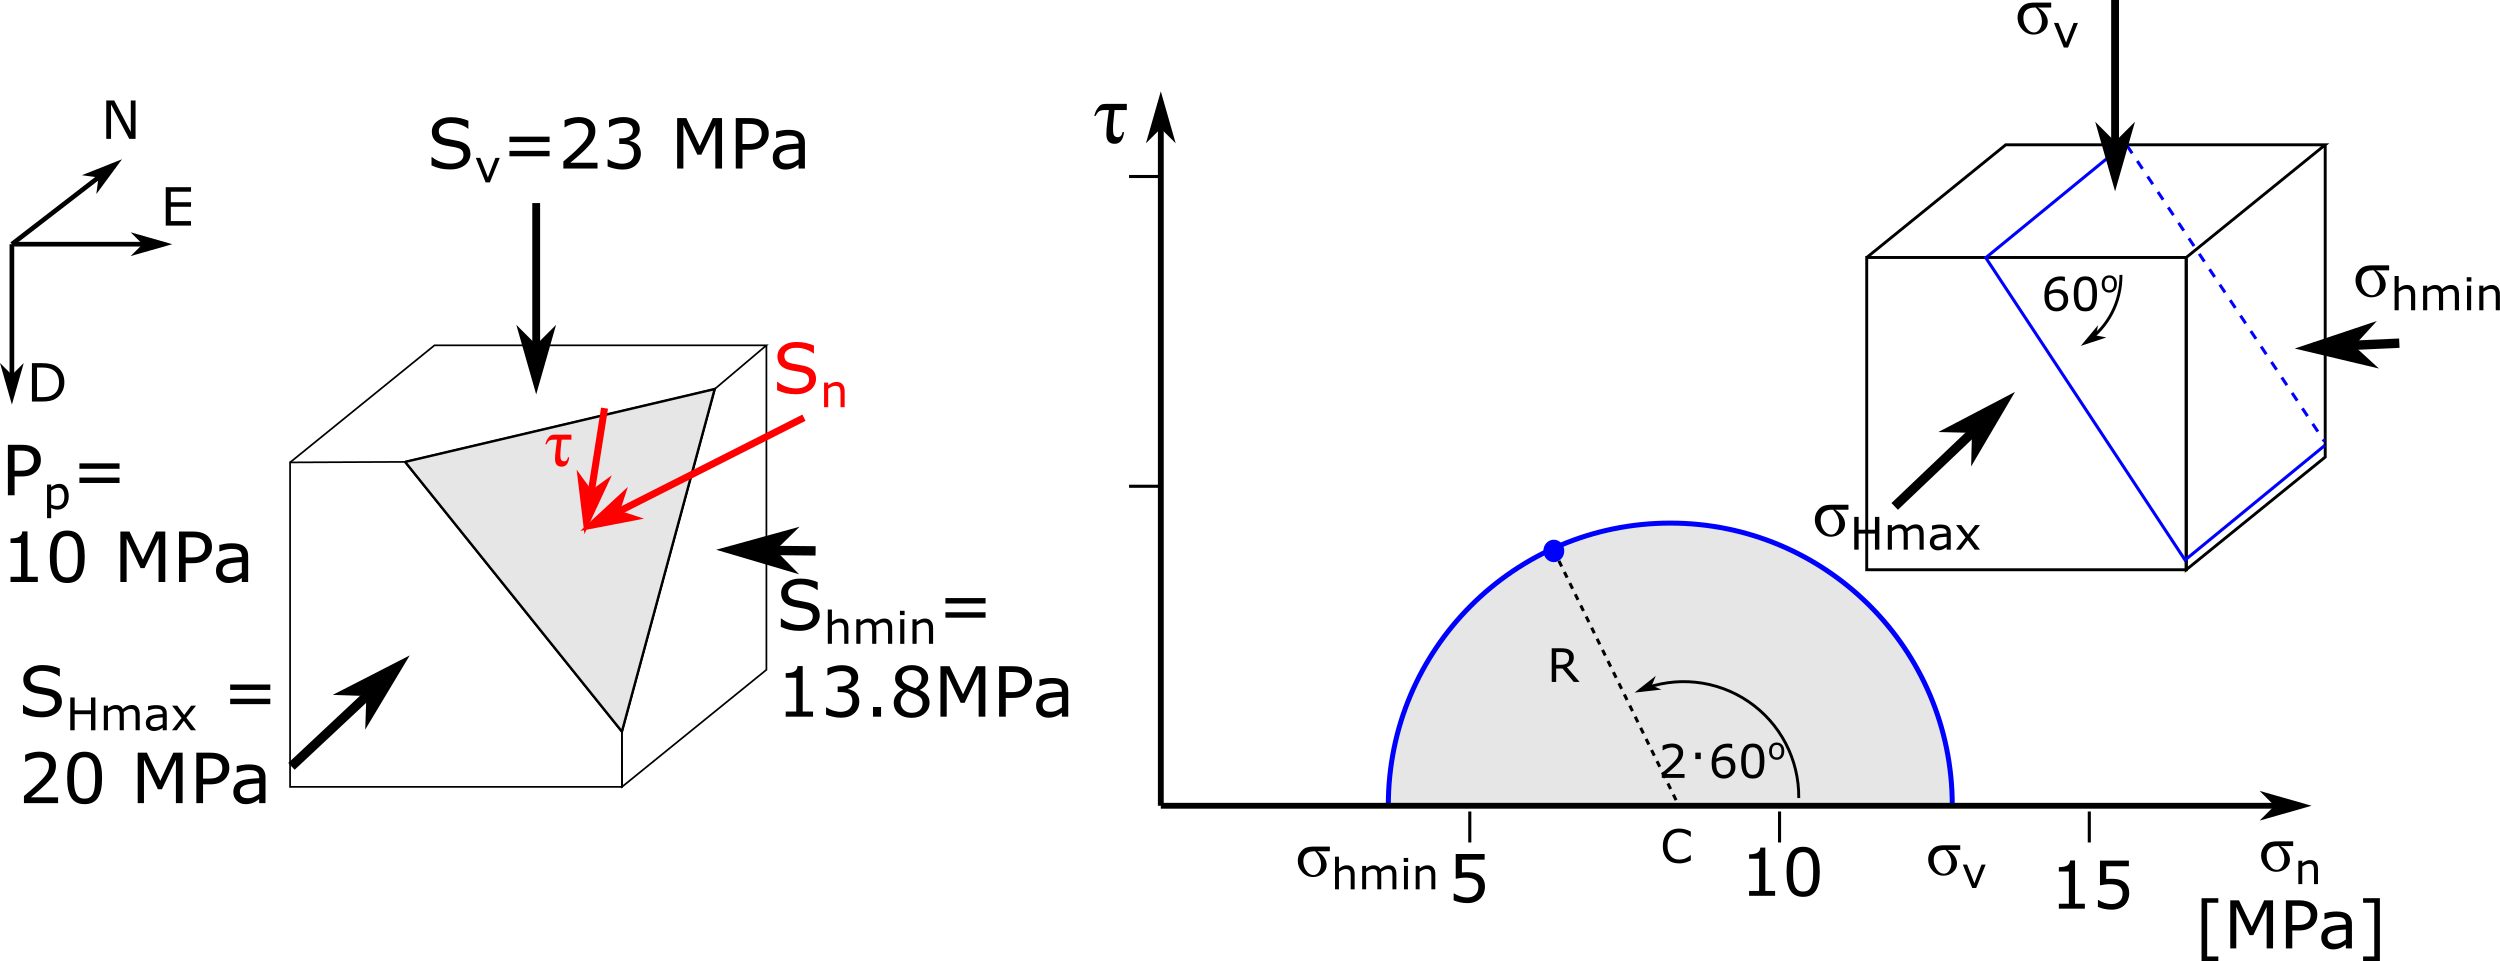 <?xml version="1.0" encoding="UTF-8"?>
<svg xmlns="http://www.w3.org/2000/svg" xmlns:xlink="http://www.w3.org/1999/xlink" width="605.322pt" height="232.695pt" viewBox="0 0 605.322 232.695">
<defs>
<g>
<g id="glyph-0-0">
<path d="M 10.516 -3.484 C 10.516 -3.004 10.398 -2.531 10.172 -2.062 C 9.953 -1.602 9.645 -1.211 9.25 -0.891 C 8.812 -0.547 8.301 -0.273 7.719 -0.078 C 7.133 0.117 6.438 0.219 5.625 0.219 C 4.738 0.219 3.941 0.141 3.234 -0.016 C 2.535 -0.18 1.82 -0.426 1.094 -0.75 L 1.094 -2.781 L 1.219 -2.781 C 1.832 -2.27 2.539 -1.875 3.344 -1.594 C 4.156 -1.32 4.922 -1.188 5.641 -1.188 C 6.641 -1.188 7.422 -1.375 7.984 -1.75 C 8.547 -2.125 8.828 -2.625 8.828 -3.25 C 8.828 -3.789 8.691 -4.191 8.422 -4.453 C 8.16 -4.711 7.758 -4.91 7.219 -5.047 C 6.812 -5.16 6.367 -5.25 5.891 -5.312 C 5.41 -5.383 4.898 -5.477 4.359 -5.594 C 3.273 -5.82 2.473 -6.211 1.953 -6.766 C 1.43 -7.328 1.172 -8.051 1.172 -8.938 C 1.172 -9.957 1.602 -10.797 2.469 -11.453 C 3.332 -12.109 4.426 -12.438 5.75 -12.438 C 6.613 -12.438 7.398 -12.352 8.109 -12.188 C 8.828 -12.02 9.461 -11.816 10.016 -11.578 L 10.016 -9.656 L 9.906 -9.656 C 9.438 -10.051 8.82 -10.379 8.062 -10.641 C 7.312 -10.898 6.539 -11.031 5.75 -11.031 C 4.875 -11.031 4.172 -10.848 3.641 -10.484 C 3.117 -10.129 2.859 -9.664 2.859 -9.094 C 2.859 -8.582 2.988 -8.18 3.25 -7.891 C 3.52 -7.609 3.984 -7.391 4.641 -7.234 C 4.992 -7.16 5.492 -7.066 6.141 -6.953 C 6.785 -6.848 7.332 -6.738 7.781 -6.625 C 8.688 -6.383 9.367 -6.02 9.828 -5.531 C 10.285 -5.039 10.516 -4.359 10.516 -3.484 Z M 10.516 -3.484 "/>
</g>
<g id="glyph-0-1">
<path d="M 11.734 -6.406 L 2.016 -6.406 L 2.016 -7.719 L 11.734 -7.719 Z M 11.734 -2.969 L 2.016 -2.969 L 2.016 -4.281 L 11.734 -4.281 Z M 11.734 -2.969 "/>
</g>
<g id="glyph-0-2">
<path d="M 9.594 0 L 1.328 0 L 1.328 -1.719 C 1.898 -2.207 2.473 -2.695 3.047 -3.188 C 3.617 -3.676 4.156 -4.164 4.656 -4.656 C 5.707 -5.676 6.426 -6.484 6.812 -7.078 C 7.195 -7.68 7.391 -8.328 7.391 -9.016 C 7.391 -9.648 7.18 -10.145 6.766 -10.5 C 6.348 -10.863 5.766 -11.047 5.016 -11.047 C 4.516 -11.047 3.973 -10.957 3.391 -10.781 C 2.816 -10.602 2.254 -10.336 1.703 -9.984 L 1.625 -9.984 L 1.625 -11.703 C 2.008 -11.891 2.523 -12.062 3.172 -12.219 C 3.828 -12.383 4.457 -12.469 5.062 -12.469 C 6.312 -12.469 7.289 -12.164 8 -11.562 C 8.719 -10.957 9.078 -10.141 9.078 -9.109 C 9.078 -8.641 9.016 -8.203 8.891 -7.797 C 8.773 -7.398 8.602 -7.02 8.375 -6.656 C 8.156 -6.32 7.898 -5.988 7.609 -5.656 C 7.328 -5.332 6.984 -4.969 6.578 -4.562 C 5.992 -3.988 5.391 -3.43 4.766 -2.891 C 4.141 -2.359 3.555 -1.863 3.016 -1.406 L 9.594 -1.406 Z M 9.594 0 "/>
</g>
<g id="glyph-0-3">
<path d="M 8.516 -5.875 C 8.773 -5.645 8.988 -5.352 9.156 -5 C 9.332 -4.645 9.422 -4.18 9.422 -3.609 C 9.422 -3.055 9.316 -2.547 9.109 -2.078 C 8.91 -1.617 8.629 -1.219 8.266 -0.875 C 7.848 -0.488 7.363 -0.203 6.812 -0.016 C 6.258 0.16 5.648 0.25 4.984 0.25 C 4.305 0.25 3.641 0.164 2.984 0 C 2.328 -0.156 1.789 -0.328 1.375 -0.516 L 1.375 -2.234 L 1.5 -2.234 C 1.957 -1.922 2.5 -1.664 3.125 -1.469 C 3.758 -1.27 4.367 -1.172 4.953 -1.172 C 5.297 -1.172 5.66 -1.227 6.047 -1.344 C 6.441 -1.457 6.758 -1.625 7 -1.844 C 7.25 -2.082 7.438 -2.348 7.562 -2.641 C 7.688 -2.93 7.75 -3.297 7.75 -3.734 C 7.75 -4.172 7.676 -4.531 7.531 -4.812 C 7.395 -5.102 7.203 -5.332 6.953 -5.5 C 6.703 -5.664 6.398 -5.781 6.047 -5.844 C 5.703 -5.914 5.328 -5.953 4.922 -5.953 L 4.188 -5.953 L 4.188 -7.312 L 4.766 -7.312 C 5.598 -7.312 6.258 -7.484 6.75 -7.828 C 7.25 -8.172 7.5 -8.676 7.5 -9.344 C 7.5 -9.645 7.438 -9.906 7.312 -10.125 C 7.188 -10.344 7.008 -10.523 6.781 -10.672 C 6.551 -10.816 6.301 -10.914 6.031 -10.969 C 5.758 -11.02 5.457 -11.047 5.125 -11.047 C 4.602 -11.047 4.047 -10.953 3.453 -10.766 C 2.867 -10.578 2.316 -10.316 1.797 -9.984 L 1.719 -9.984 L 1.719 -11.703 C 2.102 -11.891 2.617 -12.062 3.266 -12.219 C 3.922 -12.383 4.551 -12.469 5.156 -12.469 C 5.75 -12.469 6.273 -12.41 6.734 -12.297 C 7.191 -12.191 7.602 -12.02 7.969 -11.781 C 8.352 -11.52 8.645 -11.203 8.844 -10.828 C 9.051 -10.453 9.156 -10.016 9.156 -9.516 C 9.156 -8.836 8.914 -8.242 8.438 -7.734 C 7.957 -7.234 7.395 -6.922 6.75 -6.797 L 6.75 -6.672 C 7.008 -6.629 7.305 -6.535 7.641 -6.391 C 7.984 -6.254 8.273 -6.082 8.516 -5.875 Z M 8.516 -5.875 "/>
</g>
<g id="glyph-0-4">
</g>
<g id="glyph-0-5">
<path d="M 12.516 0 L 10.891 0 L 10.891 -10.516 L 7.5 -3.359 L 6.531 -3.359 L 3.156 -10.516 L 3.156 0 L 1.641 0 L 1.641 -12.219 L 3.859 -12.219 L 7.109 -5.406 L 10.266 -12.219 L 12.516 -12.219 Z M 12.516 0 "/>
</g>
<g id="glyph-0-6">
<path d="M 9.625 -8.516 C 9.625 -7.973 9.531 -7.473 9.344 -7.016 C 9.156 -6.555 8.891 -6.156 8.547 -5.812 C 8.129 -5.395 7.633 -5.078 7.062 -4.859 C 6.488 -4.648 5.766 -4.547 4.891 -4.547 L 3.266 -4.547 L 3.266 0 L 1.641 0 L 1.641 -12.219 L 4.953 -12.219 C 5.68 -12.219 6.301 -12.156 6.812 -12.031 C 7.32 -11.906 7.773 -11.711 8.172 -11.453 C 8.629 -11.141 8.984 -10.75 9.234 -10.281 C 9.492 -9.82 9.625 -9.234 9.625 -8.516 Z M 7.938 -8.484 C 7.938 -8.898 7.863 -9.266 7.719 -9.578 C 7.57 -9.891 7.348 -10.145 7.047 -10.344 C 6.785 -10.508 6.484 -10.629 6.141 -10.703 C 5.805 -10.773 5.383 -10.812 4.875 -10.812 L 3.266 -10.812 L 3.266 -5.938 L 4.641 -5.938 C 5.297 -5.938 5.828 -5.992 6.234 -6.109 C 6.641 -6.234 6.973 -6.422 7.234 -6.672 C 7.492 -6.93 7.676 -7.207 7.781 -7.5 C 7.883 -7.789 7.938 -8.117 7.938 -8.484 Z M 7.938 -8.484 "/>
</g>
<g id="glyph-0-7">
<path d="M 8.641 0 L 7.109 0 L 7.109 -0.969 C 6.961 -0.883 6.773 -0.758 6.547 -0.594 C 6.316 -0.426 6.094 -0.289 5.875 -0.188 C 5.613 -0.062 5.316 0.039 4.984 0.125 C 4.648 0.207 4.258 0.25 3.812 0.25 C 2.988 0.25 2.289 -0.02 1.719 -0.562 C 1.145 -1.113 0.859 -1.812 0.859 -2.656 C 0.859 -3.352 1.004 -3.914 1.297 -4.344 C 1.598 -4.77 2.023 -5.109 2.578 -5.359 C 3.129 -5.598 3.797 -5.758 4.578 -5.844 C 5.359 -5.938 6.203 -6.004 7.109 -6.047 L 7.109 -6.297 C 7.109 -6.641 7.047 -6.926 6.922 -7.156 C 6.797 -7.383 6.617 -7.566 6.391 -7.703 C 6.172 -7.828 5.906 -7.91 5.594 -7.953 C 5.289 -7.992 4.973 -8.016 4.641 -8.016 C 4.234 -8.016 3.781 -7.961 3.281 -7.859 C 2.789 -7.754 2.281 -7.598 1.75 -7.391 L 1.672 -7.391 L 1.672 -8.969 C 1.961 -9.051 2.395 -9.141 2.969 -9.234 C 3.539 -9.328 4.102 -9.375 4.656 -9.375 C 5.301 -9.375 5.859 -9.32 6.328 -9.219 C 6.805 -9.113 7.223 -8.93 7.578 -8.672 C 7.922 -8.422 8.18 -8.098 8.359 -7.703 C 8.547 -7.305 8.641 -6.812 8.641 -6.219 Z M 7.109 -2.25 L 7.109 -4.812 C 6.629 -4.781 6.07 -4.734 5.438 -4.672 C 4.801 -4.617 4.297 -4.539 3.922 -4.438 C 3.484 -4.312 3.125 -4.117 2.844 -3.859 C 2.57 -3.598 2.438 -3.234 2.438 -2.766 C 2.438 -2.242 2.594 -1.848 2.906 -1.578 C 3.227 -1.316 3.719 -1.188 4.375 -1.188 C 4.914 -1.188 5.41 -1.289 5.859 -1.5 C 6.305 -1.707 6.723 -1.957 7.109 -2.25 Z M 7.109 -2.25 "/>
</g>
<g id="glyph-0-8">
<path d="M 9.578 -6.109 C 9.578 -3.922 9.234 -2.312 8.547 -1.281 C 7.859 -0.258 6.789 0.25 5.344 0.25 C 3.883 0.25 2.816 -0.266 2.141 -1.297 C 1.461 -2.336 1.125 -3.938 1.125 -6.094 C 1.125 -8.258 1.461 -9.859 2.141 -10.891 C 2.828 -11.93 3.895 -12.453 5.344 -12.453 C 6.812 -12.453 7.883 -11.926 8.562 -10.875 C 9.238 -9.82 9.578 -8.234 9.578 -6.109 Z M 7.422 -2.391 C 7.609 -2.828 7.734 -3.344 7.797 -3.938 C 7.867 -4.539 7.906 -5.266 7.906 -6.109 C 7.906 -6.941 7.867 -7.66 7.797 -8.266 C 7.734 -8.879 7.602 -9.398 7.406 -9.828 C 7.219 -10.254 6.957 -10.57 6.625 -10.781 C 6.289 -11 5.863 -11.109 5.344 -11.109 C 4.832 -11.109 4.406 -11 4.062 -10.781 C 3.727 -10.57 3.461 -10.25 3.266 -9.812 C 3.086 -9.406 2.961 -8.879 2.891 -8.234 C 2.816 -7.586 2.781 -6.875 2.781 -6.094 C 2.781 -5.238 2.812 -4.523 2.875 -3.953 C 2.938 -3.379 3.066 -2.863 3.266 -2.406 C 3.441 -1.977 3.695 -1.648 4.031 -1.422 C 4.363 -1.203 4.801 -1.094 5.344 -1.094 C 5.863 -1.094 6.289 -1.195 6.625 -1.406 C 6.969 -1.625 7.234 -1.953 7.422 -2.391 Z M 7.422 -2.391 "/>
</g>
<g id="glyph-0-9">
<path d="M 8.891 0 L 2.281 0 L 2.281 -1.25 L 4.828 -1.25 L 4.828 -9.438 L 2.281 -9.438 L 2.281 -10.547 C 2.625 -10.547 2.992 -10.57 3.391 -10.625 C 3.785 -10.688 4.082 -10.773 4.281 -10.891 C 4.531 -11.023 4.727 -11.195 4.875 -11.406 C 5.02 -11.613 5.102 -11.895 5.125 -12.25 L 6.391 -12.25 L 6.391 -1.25 L 8.891 -1.25 Z M 8.891 0 "/>
</g>
<g id="glyph-0-10">
<path d="M 4.031 0 L 2.078 0 L 2.078 -2.344 L 4.031 -2.344 Z M 4.031 0 "/>
</g>
<g id="glyph-0-11">
<path d="M 9.672 -3.406 C 9.672 -2.352 9.258 -1.473 8.438 -0.766 C 7.613 -0.066 6.582 0.281 5.344 0.281 C 4.02 0.281 2.961 -0.055 2.172 -0.734 C 1.391 -1.422 1 -2.301 1 -3.375 C 1 -4.051 1.195 -4.66 1.594 -5.203 C 1.988 -5.754 2.539 -6.191 3.25 -6.516 L 3.25 -6.562 C 2.594 -6.914 2.109 -7.301 1.797 -7.719 C 1.484 -8.133 1.328 -8.656 1.328 -9.281 C 1.328 -10.195 1.703 -10.957 2.453 -11.562 C 3.211 -12.176 4.176 -12.484 5.344 -12.484 C 6.562 -12.484 7.531 -12.191 8.25 -11.609 C 8.977 -11.023 9.344 -10.281 9.344 -9.375 C 9.344 -8.82 9.172 -8.281 8.828 -7.75 C 8.484 -7.219 7.977 -6.801 7.312 -6.5 L 7.312 -6.453 C 8.082 -6.129 8.664 -5.723 9.062 -5.234 C 9.469 -4.754 9.672 -4.145 9.672 -3.406 Z M 7.734 -9.359 C 7.734 -9.953 7.504 -10.422 7.047 -10.766 C 6.598 -11.109 6.023 -11.281 5.328 -11.281 C 4.641 -11.281 4.078 -11.113 3.641 -10.781 C 3.203 -10.457 2.984 -10.02 2.984 -9.469 C 2.984 -9.07 3.094 -8.727 3.312 -8.438 C 3.531 -8.156 3.863 -7.898 4.312 -7.672 C 4.52 -7.578 4.812 -7.445 5.188 -7.281 C 5.562 -7.125 5.93 -6.992 6.297 -6.891 C 6.836 -7.254 7.211 -7.629 7.422 -8.016 C 7.629 -8.41 7.734 -8.859 7.734 -9.359 Z M 7.984 -3.25 C 7.984 -3.75 7.875 -4.148 7.656 -4.453 C 7.438 -4.754 7.004 -5.062 6.359 -5.375 C 6.098 -5.488 5.812 -5.598 5.5 -5.703 C 5.195 -5.805 4.797 -5.953 4.297 -6.141 C 3.797 -5.867 3.395 -5.504 3.094 -5.047 C 2.801 -4.586 2.656 -4.07 2.656 -3.5 C 2.656 -2.758 2.91 -2.145 3.422 -1.656 C 3.93 -1.176 4.578 -0.938 5.359 -0.938 C 6.148 -0.938 6.785 -1.141 7.266 -1.547 C 7.742 -1.961 7.984 -2.531 7.984 -3.25 Z M 7.984 -3.25 "/>
</g>
<g id="glyph-1-0">
<path d="M 6.141 -5.953 L 3.734 0 L 2.719 0 L 0.328 -5.953 L 1.406 -5.953 L 3.266 -1.219 L 5.094 -5.953 Z M 6.141 -5.953 "/>
</g>
<g id="glyph-1-1">
<path d="M 7.141 0 L 6.078 0 L 6.078 -3.891 L 2.125 -3.891 L 2.125 0 L 1.062 0 L 1.062 -7.938 L 2.125 -7.938 L 2.125 -4.828 L 6.078 -4.828 L 6.078 -7.938 L 7.141 -7.938 Z M 7.141 0 "/>
</g>
<g id="glyph-1-2">
<path d="M 9.672 0 L 8.672 0 L 8.672 -3.391 C 8.672 -3.648 8.66 -3.895 8.641 -4.125 C 8.617 -4.363 8.57 -4.555 8.5 -4.703 C 8.414 -4.859 8.297 -4.973 8.141 -5.047 C 7.992 -5.129 7.773 -5.172 7.484 -5.172 C 7.203 -5.172 6.922 -5.098 6.641 -4.953 C 6.359 -4.816 6.078 -4.641 5.797 -4.422 C 5.805 -4.336 5.812 -4.238 5.812 -4.125 C 5.82 -4.02 5.828 -3.914 5.828 -3.812 L 5.828 0 L 4.828 0 L 4.828 -3.391 C 4.828 -3.648 4.816 -3.898 4.797 -4.141 C 4.773 -4.379 4.727 -4.566 4.656 -4.703 C 4.57 -4.859 4.453 -4.973 4.297 -5.047 C 4.141 -5.129 3.922 -5.172 3.641 -5.172 C 3.359 -5.172 3.082 -5.102 2.812 -4.969 C 2.539 -4.832 2.266 -4.66 1.984 -4.453 L 1.984 0 L 0.984 0 L 0.984 -5.953 L 1.984 -5.953 L 1.984 -5.297 C 2.297 -5.555 2.609 -5.758 2.922 -5.906 C 3.234 -6.051 3.566 -6.125 3.922 -6.125 C 4.328 -6.125 4.672 -6.035 4.953 -5.859 C 5.234 -5.691 5.441 -5.457 5.578 -5.156 C 5.984 -5.5 6.352 -5.742 6.688 -5.891 C 7.02 -6.047 7.379 -6.125 7.766 -6.125 C 8.422 -6.125 8.898 -5.926 9.203 -5.531 C 9.516 -5.133 9.672 -4.578 9.672 -3.859 Z M 9.672 0 "/>
</g>
<g id="glyph-1-3">
<path d="M 5.609 0 L 4.625 0 L 4.625 -0.641 C 4.531 -0.578 4.406 -0.488 4.25 -0.375 C 4.102 -0.27 3.957 -0.188 3.812 -0.125 C 3.645 -0.039 3.453 0.023 3.234 0.078 C 3.023 0.141 2.773 0.172 2.484 0.172 C 1.941 0.172 1.484 -0.004 1.109 -0.359 C 0.734 -0.723 0.547 -1.18 0.547 -1.734 C 0.547 -2.18 0.645 -2.547 0.844 -2.828 C 1.039 -3.109 1.316 -3.328 1.672 -3.484 C 2.035 -3.641 2.473 -3.742 2.984 -3.797 C 3.492 -3.859 4.039 -3.906 4.625 -3.938 L 4.625 -4.094 C 4.625 -4.32 4.582 -4.508 4.5 -4.656 C 4.414 -4.801 4.301 -4.914 4.156 -5 C 4.008 -5.082 3.836 -5.141 3.641 -5.172 C 3.441 -5.203 3.234 -5.219 3.016 -5.219 C 2.754 -5.219 2.461 -5.18 2.141 -5.109 C 1.816 -5.035 1.484 -4.938 1.141 -4.812 L 1.078 -4.812 L 1.078 -5.828 C 1.273 -5.879 1.555 -5.938 1.922 -6 C 2.297 -6.062 2.664 -6.094 3.031 -6.094 C 3.445 -6.094 3.812 -6.055 4.125 -5.984 C 4.438 -5.922 4.703 -5.805 4.922 -5.641 C 5.148 -5.473 5.32 -5.258 5.438 -5 C 5.551 -4.75 5.609 -4.43 5.609 -4.047 Z M 4.625 -1.469 L 4.625 -3.125 C 4.312 -3.102 3.945 -3.07 3.531 -3.031 C 3.125 -3 2.797 -2.953 2.547 -2.891 C 2.266 -2.805 2.035 -2.676 1.859 -2.5 C 1.68 -2.332 1.594 -2.098 1.594 -1.797 C 1.594 -1.453 1.691 -1.191 1.891 -1.016 C 2.098 -0.848 2.414 -0.766 2.844 -0.766 C 3.195 -0.766 3.52 -0.832 3.812 -0.969 C 4.102 -1.102 4.375 -1.27 4.625 -1.469 Z M 4.625 -1.469 "/>
</g>
<g id="glyph-1-4">
<path d="M 6.141 0 L 4.875 0 L 3.188 -2.281 L 1.484 0 L 0.312 0 L 2.641 -2.969 L 0.344 -5.953 L 1.609 -5.953 L 3.281 -3.703 L 4.969 -5.953 L 6.141 -5.953 L 3.797 -3.031 Z M 6.141 0 "/>
</g>
<g id="glyph-1-5">
<path d="M 5.969 0 L 4.969 0 L 4.969 -3.391 C 4.969 -3.66 4.953 -3.914 4.922 -4.156 C 4.891 -4.395 4.828 -4.582 4.734 -4.719 C 4.648 -4.875 4.523 -4.988 4.359 -5.062 C 4.191 -5.133 3.973 -5.172 3.703 -5.172 C 3.43 -5.172 3.145 -5.102 2.844 -4.969 C 2.551 -4.832 2.266 -4.66 1.984 -4.453 L 1.984 0 L 0.984 0 L 0.984 -8.297 L 1.984 -8.297 L 1.984 -5.297 C 2.297 -5.555 2.617 -5.758 2.953 -5.906 C 3.297 -6.051 3.641 -6.125 3.984 -6.125 C 4.629 -6.125 5.117 -5.926 5.453 -5.531 C 5.797 -5.145 5.969 -4.586 5.969 -3.859 Z M 5.969 0 "/>
</g>
<g id="glyph-1-6">
<path d="M 2.062 -6.953 L 0.938 -6.953 L 0.938 -8 L 2.062 -8 Z M 2 0 L 1 0 L 1 -5.953 L 2 -5.953 Z M 2 0 "/>
</g>
<g id="glyph-1-7">
<path d="M 5.969 0 L 4.969 0 L 4.969 -3.391 C 4.969 -3.66 4.953 -3.914 4.922 -4.156 C 4.891 -4.395 4.828 -4.582 4.734 -4.719 C 4.648 -4.875 4.523 -4.988 4.359 -5.062 C 4.191 -5.133 3.973 -5.172 3.703 -5.172 C 3.43 -5.172 3.145 -5.102 2.844 -4.969 C 2.551 -4.832 2.266 -4.66 1.984 -4.453 L 1.984 0 L 0.984 0 L 0.984 -5.953 L 1.984 -5.953 L 1.984 -5.297 C 2.297 -5.555 2.617 -5.758 2.953 -5.906 C 3.297 -6.051 3.641 -6.125 3.984 -6.125 C 4.629 -6.125 5.117 -5.926 5.453 -5.531 C 5.797 -5.145 5.969 -4.586 5.969 -3.859 Z M 5.969 0 "/>
</g>
<g id="glyph-1-8">
<path d="M 6.234 -3.047 C 6.234 -2.566 6.16 -2.125 6.016 -1.719 C 5.879 -1.32 5.688 -0.984 5.438 -0.703 C 5.195 -0.441 4.914 -0.238 4.594 -0.094 C 4.281 0.051 3.945 0.125 3.594 0.125 C 3.281 0.125 3 0.086 2.75 0.016 C 2.5 -0.047 2.242 -0.148 1.984 -0.297 L 1.984 2.203 L 0.984 2.203 L 0.984 -5.953 L 1.984 -5.953 L 1.984 -5.328 C 2.254 -5.555 2.555 -5.742 2.891 -5.891 C 3.223 -6.047 3.578 -6.125 3.953 -6.125 C 4.672 -6.125 5.227 -5.852 5.625 -5.312 C 6.031 -4.77 6.234 -4.016 6.234 -3.047 Z M 5.188 -3.031 C 5.188 -3.738 5.062 -4.27 4.812 -4.625 C 4.57 -4.988 4.203 -5.172 3.703 -5.172 C 3.41 -5.172 3.117 -5.109 2.828 -4.984 C 2.535 -4.859 2.254 -4.691 1.984 -4.484 L 1.984 -1.109 C 2.273 -0.984 2.52 -0.895 2.719 -0.844 C 2.926 -0.801 3.16 -0.781 3.422 -0.781 C 3.973 -0.781 4.406 -0.969 4.719 -1.344 C 5.031 -1.727 5.188 -2.289 5.188 -3.031 Z M 5.188 -3.031 "/>
</g>
<g id="glyph-2-0">
<path d="M 8.344 0 L 6.812 0 L 2.406 -8.328 L 2.406 0 L 1.25 0 L 1.25 -9.297 L 3.172 -9.297 L 7.188 -1.703 L 7.188 -9.297 L 8.344 -9.297 Z M 8.344 0 "/>
</g>
<g id="glyph-2-1">
<path d="M 7.375 0 L 1.25 0 L 1.25 -9.297 L 7.375 -9.297 L 7.375 -8.203 L 2.484 -8.203 L 2.484 -5.656 L 7.375 -5.656 L 7.375 -4.562 L 2.484 -4.562 L 2.484 -1.094 L 7.375 -1.094 Z M 7.375 0 "/>
</g>
<g id="glyph-2-2">
<path d="M 9.109 -4.641 C 9.109 -3.797 8.922 -3.031 8.547 -2.344 C 8.18 -1.656 7.691 -1.125 7.078 -0.75 C 6.66 -0.477 6.188 -0.285 5.656 -0.172 C 5.133 -0.055 4.445 0 3.594 0 L 1.25 0 L 1.25 -9.297 L 3.578 -9.297 C 4.484 -9.297 5.203 -9.227 5.734 -9.094 C 6.273 -8.969 6.727 -8.789 7.094 -8.562 C 7.727 -8.164 8.223 -7.641 8.578 -6.984 C 8.93 -6.328 9.109 -5.547 9.109 -4.641 Z M 7.812 -4.656 C 7.812 -5.383 7.68 -6 7.422 -6.5 C 7.172 -7 6.797 -7.395 6.297 -7.688 C 5.93 -7.895 5.539 -8.035 5.125 -8.109 C 4.719 -8.191 4.227 -8.234 3.656 -8.234 L 2.484 -8.234 L 2.484 -1.062 L 3.656 -1.062 C 4.25 -1.062 4.766 -1.102 5.203 -1.188 C 5.648 -1.281 6.055 -1.445 6.422 -1.688 C 6.891 -1.977 7.238 -2.363 7.469 -2.844 C 7.695 -3.332 7.812 -3.938 7.812 -4.656 Z M 7.812 -4.656 "/>
</g>
<g id="glyph-3-0">
<path d="M 4.047 -6.312 L 3.812 -3.969 C 3.77 -3.551 3.75 -3.141 3.75 -2.734 C 3.75 -1.953 3.836 -1.477 4.016 -1.312 C 4.203 -1.145 4.414 -1.062 4.656 -1.062 C 5.176 -1.062 5.484 -1.391 5.578 -2.047 L 5.891 -2.047 C 5.711 -0.523 5.109 0.234 4.078 0.234 C 2.992 0.234 2.453 -0.383 2.453 -1.625 C 2.453 -2.25 2.516 -3.023 2.641 -3.953 L 2.938 -6.312 L 2.125 -6.312 C 1.676 -6.312 1.328 -6.234 1.078 -6.078 C 0.836 -5.93 0.609 -5.633 0.391 -5.188 L 0.094 -5.188 C 0.27 -5.781 0.477 -6.254 0.719 -6.609 C 0.957 -6.961 1.188 -7.203 1.406 -7.328 C 1.625 -7.453 1.953 -7.516 2.391 -7.516 L 6.422 -7.516 L 6.422 -6.312 Z M 4.047 -6.312 "/>
</g>
<g id="glyph-3-1">
<path d="M 8.719 -7.516 L 8.719 -6.312 L 5.516 -6.312 C 6.211 -5.914 6.781 -5.41 7.219 -4.797 C 7.664 -4.191 7.891 -3.547 7.891 -2.859 C 7.891 -1.973 7.539 -1.234 6.844 -0.641 C 6.145 -0.055 5.348 0.234 4.453 0.234 C 3.398 0.234 2.488 -0.176 1.719 -1 C 0.957 -1.832 0.578 -2.801 0.578 -3.906 C 0.578 -4.676 0.773 -5.359 1.172 -5.953 C 1.578 -6.555 2.047 -6.969 2.578 -7.188 C 3.109 -7.406 3.828 -7.516 4.734 -7.516 Z M 4.969 -6.312 L 4.688 -6.312 C 3.863 -6.312 3.207 -6.109 2.719 -5.703 C 2.227 -5.297 1.984 -4.66 1.984 -3.797 C 1.984 -2.867 2.238 -2.051 2.75 -1.344 C 3.27 -0.633 3.875 -0.281 4.562 -0.281 C 5.113 -0.281 5.566 -0.547 5.922 -1.078 C 6.285 -1.609 6.469 -2.254 6.469 -3.016 C 6.469 -4.211 5.969 -5.312 4.969 -6.312 Z M 4.969 -6.312 "/>
</g>
<g id="glyph-4-0">
<path d="M 5.969 0 L 4.969 0 L 4.969 -3.391 C 4.969 -3.66 4.953 -3.914 4.922 -4.156 C 4.891 -4.395 4.828 -4.582 4.734 -4.719 C 4.648 -4.875 4.523 -4.988 4.359 -5.062 C 4.191 -5.133 3.973 -5.172 3.703 -5.172 C 3.43 -5.172 3.145 -5.102 2.844 -4.969 C 2.551 -4.832 2.266 -4.66 1.984 -4.453 L 1.984 0 L 0.984 0 L 0.984 -5.953 L 1.984 -5.953 L 1.984 -5.297 C 2.297 -5.555 2.617 -5.758 2.953 -5.906 C 3.297 -6.051 3.641 -6.125 3.984 -6.125 C 4.629 -6.125 5.117 -5.926 5.453 -5.531 C 5.797 -5.145 5.969 -4.586 5.969 -3.859 Z M 5.969 0 "/>
</g>
<g id="glyph-5-0">
<path d="M 8.312 -7.156 L 8.312 -6.016 L 5.266 -6.016 C 5.93 -5.641 6.473 -5.16 6.891 -4.578 C 7.316 -3.992 7.531 -3.379 7.531 -2.734 C 7.531 -1.879 7.191 -1.172 6.516 -0.609 C 5.848 -0.055 5.094 0.219 4.25 0.219 C 3.238 0.219 2.367 -0.176 1.641 -0.969 C 0.91 -1.758 0.547 -2.676 0.547 -3.719 C 0.547 -4.457 0.738 -5.109 1.125 -5.672 C 1.508 -6.242 1.953 -6.633 2.453 -6.844 C 2.961 -7.051 3.648 -7.156 4.516 -7.156 Z M 4.734 -6.016 L 4.469 -6.016 C 3.688 -6.016 3.062 -5.82 2.594 -5.438 C 2.125 -5.051 1.891 -4.441 1.891 -3.609 C 1.891 -2.734 2.133 -1.957 2.625 -1.281 C 3.113 -0.602 3.688 -0.266 4.344 -0.266 C 4.875 -0.266 5.312 -0.52 5.656 -1.031 C 6 -1.539 6.172 -2.156 6.172 -2.875 C 6.172 -4.008 5.691 -5.055 4.734 -6.016 Z M 4.734 -6.016 "/>
</g>
<g id="glyph-6-0">
<path d="M 5.688 0 L 4.734 0 L 4.734 -3.234 C 4.734 -3.492 4.719 -3.738 4.688 -3.969 C 4.656 -4.195 4.598 -4.375 4.516 -4.5 C 4.43 -4.645 4.305 -4.75 4.141 -4.812 C 3.984 -4.883 3.781 -4.922 3.531 -4.922 C 3.27 -4.922 2.992 -4.852 2.703 -4.719 C 2.422 -4.594 2.148 -4.43 1.891 -4.234 L 1.891 0 L 0.938 0 L 0.938 -5.672 L 1.891 -5.672 L 1.891 -5.047 C 2.191 -5.297 2.5 -5.488 2.812 -5.625 C 3.133 -5.758 3.461 -5.828 3.797 -5.828 C 4.41 -5.828 4.879 -5.641 5.203 -5.266 C 5.523 -4.898 5.688 -4.375 5.688 -3.688 Z M 5.688 0 "/>
</g>
<g id="glyph-6-1">
<path d="M 5.688 0 L 4.734 0 L 4.734 -3.234 C 4.734 -3.492 4.719 -3.738 4.688 -3.969 C 4.656 -4.195 4.598 -4.375 4.516 -4.5 C 4.43 -4.645 4.305 -4.75 4.141 -4.812 C 3.984 -4.883 3.781 -4.922 3.531 -4.922 C 3.27 -4.922 2.992 -4.852 2.703 -4.719 C 2.422 -4.594 2.148 -4.43 1.891 -4.234 L 1.891 0 L 0.938 0 L 0.938 -7.906 L 1.891 -7.906 L 1.891 -5.047 C 2.191 -5.297 2.5 -5.488 2.812 -5.625 C 3.133 -5.758 3.461 -5.828 3.797 -5.828 C 4.41 -5.828 4.879 -5.641 5.203 -5.266 C 5.523 -4.898 5.688 -4.375 5.688 -3.688 Z M 5.688 0 "/>
</g>
<g id="glyph-6-2">
<path d="M 9.219 0 L 8.266 0 L 8.266 -3.234 C 8.266 -3.473 8.254 -3.707 8.234 -3.938 C 8.211 -4.164 8.164 -4.348 8.094 -4.484 C 8.02 -4.629 7.91 -4.738 7.766 -4.812 C 7.617 -4.883 7.406 -4.922 7.125 -4.922 C 6.863 -4.922 6.598 -4.852 6.328 -4.719 C 6.055 -4.582 5.785 -4.414 5.516 -4.219 C 5.523 -4.133 5.535 -4.039 5.547 -3.938 C 5.555 -3.832 5.562 -3.734 5.562 -3.641 L 5.562 0 L 4.609 0 L 4.609 -3.234 C 4.609 -3.484 4.594 -3.719 4.562 -3.938 C 4.539 -4.164 4.5 -4.348 4.438 -4.484 C 4.352 -4.629 4.238 -4.738 4.094 -4.812 C 3.945 -4.883 3.738 -4.922 3.469 -4.922 C 3.207 -4.922 2.941 -4.852 2.672 -4.719 C 2.41 -4.594 2.148 -4.43 1.891 -4.234 L 1.891 0 L 0.938 0 L 0.938 -5.672 L 1.891 -5.672 L 1.891 -5.047 C 2.191 -5.297 2.488 -5.488 2.781 -5.625 C 3.082 -5.758 3.398 -5.828 3.734 -5.828 C 4.117 -5.828 4.445 -5.742 4.719 -5.578 C 4.988 -5.422 5.188 -5.195 5.312 -4.906 C 5.707 -5.238 6.062 -5.473 6.375 -5.609 C 6.695 -5.754 7.035 -5.828 7.391 -5.828 C 8.016 -5.828 8.473 -5.641 8.766 -5.266 C 9.066 -4.891 9.219 -4.363 9.219 -3.688 Z M 9.219 0 "/>
</g>
<g id="glyph-6-3">
<path d="M 1.969 -6.625 L 0.891 -6.625 L 0.891 -7.609 L 1.969 -7.609 Z M 1.906 0 L 0.953 0 L 0.953 -5.672 L 1.906 -5.672 Z M 1.906 0 "/>
</g>
<g id="glyph-6-4">
<path d="M 5.844 -5.672 L 3.547 0 L 2.594 0 L 0.312 -5.672 L 1.344 -5.672 L 3.109 -1.156 L 4.844 -5.672 Z M 5.844 -5.672 "/>
</g>
<g id="glyph-7-0">
<path d="M 5.062 -7.891 L 4.766 -4.953 C 4.711 -4.441 4.688 -3.93 4.688 -3.422 C 4.688 -2.441 4.801 -1.848 5.031 -1.641 C 5.258 -1.43 5.52 -1.328 5.812 -1.328 C 6.469 -1.328 6.859 -1.738 6.984 -2.562 L 7.359 -2.562 C 7.141 -0.664 6.383 0.281 5.094 0.281 C 3.75 0.281 3.078 -0.488 3.078 -2.031 C 3.078 -2.812 3.148 -3.781 3.297 -4.938 L 3.688 -7.891 L 2.672 -7.891 C 2.109 -7.891 1.672 -7.797 1.359 -7.609 C 1.047 -7.422 0.758 -7.047 0.5 -6.484 L 0.125 -6.484 C 0.344 -7.234 0.602 -7.828 0.906 -8.266 C 1.207 -8.711 1.492 -9.008 1.766 -9.156 C 2.035 -9.312 2.441 -9.391 2.984 -9.391 L 8.031 -9.391 L 8.031 -7.891 Z M 5.062 -7.891 "/>
</g>
<g id="glyph-8-0">
<path d="M 7.391 -0.594 C 7.18 -0.5 6.992 -0.414 6.828 -0.344 C 6.672 -0.27 6.461 -0.191 6.203 -0.109 C 5.984 -0.035 5.742 0.02 5.484 0.062 C 5.223 0.113 4.93 0.141 4.609 0.141 C 4.023 0.141 3.488 0.059 3 -0.094 C 2.52 -0.258 2.102 -0.52 1.75 -0.875 C 1.395 -1.227 1.117 -1.672 0.922 -2.203 C 0.723 -2.734 0.625 -3.352 0.625 -4.062 C 0.625 -4.738 0.719 -5.336 0.906 -5.859 C 1.102 -6.391 1.379 -6.836 1.734 -7.203 C 2.078 -7.555 2.492 -7.828 2.984 -8.016 C 3.473 -8.203 4.02 -8.297 4.625 -8.297 C 5.062 -8.297 5.5 -8.238 5.938 -8.125 C 6.375 -8.02 6.859 -7.836 7.391 -7.578 L 7.391 -6.297 L 7.297 -6.297 C 6.848 -6.672 6.406 -6.941 5.969 -7.109 C 5.531 -7.285 5.055 -7.375 4.547 -7.375 C 4.141 -7.375 3.77 -7.305 3.438 -7.172 C 3.102 -7.035 2.805 -6.828 2.547 -6.547 C 2.297 -6.273 2.098 -5.93 1.953 -5.516 C 1.816 -5.098 1.75 -4.613 1.75 -4.062 C 1.75 -3.488 1.828 -2.992 1.984 -2.578 C 2.141 -2.172 2.344 -1.836 2.594 -1.578 C 2.844 -1.305 3.141 -1.102 3.484 -0.969 C 3.828 -0.844 4.188 -0.781 4.562 -0.781 C 5.082 -0.781 5.57 -0.867 6.031 -1.047 C 6.488 -1.234 6.914 -1.504 7.312 -1.859 L 7.391 -1.859 Z M 7.391 -0.594 "/>
</g>
<g id="glyph-8-1">
<path d="M 6.516 -2.641 C 6.516 -1.816 6.238 -1.141 5.688 -0.609 C 5.145 -0.086 4.477 0.172 3.688 0.172 C 3.289 0.172 2.926 0.109 2.594 -0.016 C 2.27 -0.141 1.984 -0.32 1.734 -0.562 C 1.422 -0.863 1.176 -1.266 1 -1.766 C 0.832 -2.266 0.75 -2.867 0.75 -3.578 C 0.75 -4.297 0.828 -4.93 0.984 -5.484 C 1.141 -6.047 1.383 -6.547 1.719 -6.984 C 2.039 -7.398 2.453 -7.723 2.953 -7.953 C 3.461 -8.18 4.055 -8.297 4.734 -8.297 C 4.953 -8.297 5.133 -8.285 5.281 -8.266 C 5.426 -8.254 5.57 -8.223 5.719 -8.172 L 5.719 -7.125 L 5.672 -7.125 C 5.566 -7.176 5.41 -7.227 5.203 -7.281 C 4.992 -7.332 4.785 -7.359 4.578 -7.359 C 3.785 -7.359 3.156 -7.113 2.688 -6.625 C 2.227 -6.133 1.957 -5.473 1.875 -4.641 C 2.188 -4.816 2.488 -4.953 2.781 -5.047 C 3.082 -5.148 3.426 -5.203 3.812 -5.203 C 4.164 -5.203 4.473 -5.172 4.734 -5.109 C 4.992 -5.047 5.266 -4.914 5.547 -4.719 C 5.867 -4.5 6.109 -4.219 6.266 -3.875 C 6.43 -3.539 6.516 -3.129 6.516 -2.641 Z M 5.406 -2.594 C 5.406 -2.938 5.352 -3.219 5.25 -3.438 C 5.156 -3.664 4.992 -3.859 4.766 -4.016 C 4.586 -4.141 4.395 -4.219 4.188 -4.25 C 3.988 -4.289 3.781 -4.312 3.562 -4.312 C 3.25 -4.312 2.957 -4.273 2.688 -4.203 C 2.426 -4.129 2.156 -4.016 1.875 -3.859 C 1.863 -3.773 1.859 -3.695 1.859 -3.625 C 1.859 -3.551 1.859 -3.457 1.859 -3.344 C 1.859 -2.77 1.914 -2.316 2.031 -1.984 C 2.145 -1.648 2.305 -1.383 2.516 -1.188 C 2.68 -1.031 2.863 -0.91 3.062 -0.828 C 3.258 -0.754 3.473 -0.719 3.703 -0.719 C 4.234 -0.719 4.648 -0.879 4.953 -1.203 C 5.254 -1.523 5.406 -1.988 5.406 -2.594 Z M 5.406 -2.594 "/>
</g>
<g id="glyph-8-2">
<path d="M 6.391 -4.078 C 6.391 -2.609 6.16 -1.531 5.703 -0.844 C 5.242 -0.164 4.531 0.172 3.562 0.172 C 2.582 0.172 1.867 -0.172 1.422 -0.859 C 0.973 -1.555 0.75 -2.625 0.75 -4.062 C 0.75 -5.508 0.973 -6.578 1.422 -7.266 C 1.879 -7.961 2.594 -8.312 3.562 -8.312 C 4.539 -8.312 5.254 -7.957 5.703 -7.25 C 6.16 -6.551 6.391 -5.492 6.391 -4.078 Z M 4.938 -1.594 C 5.07 -1.883 5.16 -2.227 5.203 -2.625 C 5.242 -3.031 5.266 -3.516 5.266 -4.078 C 5.266 -4.629 5.242 -5.109 5.203 -5.516 C 5.16 -5.922 5.07 -6.27 4.938 -6.562 C 4.812 -6.844 4.641 -7.051 4.422 -7.188 C 4.203 -7.332 3.914 -7.406 3.562 -7.406 C 3.219 -7.406 2.93 -7.332 2.703 -7.188 C 2.484 -7.051 2.312 -6.836 2.188 -6.547 C 2.062 -6.273 1.973 -5.922 1.922 -5.484 C 1.879 -5.055 1.859 -4.582 1.859 -4.062 C 1.859 -3.5 1.879 -3.023 1.922 -2.641 C 1.961 -2.254 2.047 -1.91 2.172 -1.609 C 2.297 -1.328 2.469 -1.109 2.688 -0.953 C 2.906 -0.805 3.195 -0.734 3.562 -0.734 C 3.906 -0.734 4.191 -0.801 4.422 -0.938 C 4.648 -1.082 4.82 -1.301 4.938 -1.594 Z M 4.938 -1.594 "/>
</g>
<g id="glyph-8-3">
<path d="M 6.391 0 L 0.875 0 L 0.875 -1.141 C 1.258 -1.473 1.645 -1.801 2.031 -2.125 C 2.414 -2.457 2.773 -2.785 3.109 -3.109 C 3.805 -3.785 4.285 -4.32 4.547 -4.719 C 4.805 -5.125 4.938 -5.555 4.938 -6.016 C 4.938 -6.441 4.797 -6.773 4.516 -7.016 C 4.234 -7.254 3.844 -7.375 3.344 -7.375 C 3.008 -7.375 2.648 -7.312 2.266 -7.188 C 1.879 -7.07 1.504 -6.895 1.141 -6.656 L 1.078 -6.656 L 1.078 -7.812 C 1.336 -7.938 1.68 -8.051 2.109 -8.156 C 2.547 -8.258 2.969 -8.312 3.375 -8.312 C 4.207 -8.312 4.859 -8.109 5.328 -7.703 C 5.805 -7.305 6.047 -6.766 6.047 -6.078 C 6.047 -5.766 6.004 -5.473 5.922 -5.203 C 5.848 -4.93 5.734 -4.676 5.578 -4.438 C 5.441 -4.219 5.273 -4 5.078 -3.781 C 4.891 -3.562 4.66 -3.316 4.391 -3.047 C 3.992 -2.66 3.586 -2.285 3.172 -1.922 C 2.754 -1.566 2.367 -1.238 2.016 -0.938 L 6.391 -0.938 Z M 6.391 0 "/>
</g>
<g id="glyph-8-4">
<path d="M 7.828 0 L 6.422 0 L 3.703 -3.234 L 2.172 -3.234 L 2.172 0 L 1.094 0 L 1.094 -8.141 L 3.375 -8.141 C 3.863 -8.141 4.27 -8.109 4.594 -8.047 C 4.926 -7.984 5.223 -7.867 5.484 -7.703 C 5.785 -7.516 6.02 -7.281 6.188 -7 C 6.352 -6.719 6.438 -6.363 6.438 -5.938 C 6.438 -5.344 6.285 -4.848 5.984 -4.453 C 5.691 -4.055 5.285 -3.758 4.766 -3.562 Z M 5.297 -5.859 C 5.297 -6.086 5.254 -6.289 5.172 -6.469 C 5.086 -6.656 4.953 -6.812 4.766 -6.938 C 4.609 -7.039 4.422 -7.113 4.203 -7.156 C 3.992 -7.195 3.742 -7.219 3.453 -7.219 L 2.172 -7.219 L 2.172 -4.141 L 3.266 -4.141 C 3.609 -4.141 3.906 -4.172 4.156 -4.234 C 4.414 -4.297 4.633 -4.406 4.812 -4.562 C 4.977 -4.719 5.098 -4.895 5.172 -5.094 C 5.254 -5.289 5.297 -5.547 5.297 -5.859 Z M 5.297 -5.859 "/>
</g>
<g id="glyph-9-0">
<path d="M 4.047 -1.984 C 4.047 -1.336 3.879 -0.828 3.547 -0.453 C 3.211 -0.078 2.77 0.109 2.219 0.109 C 1.656 0.109 1.207 -0.078 0.875 -0.453 C 0.539 -0.828 0.375 -1.336 0.375 -1.984 C 0.375 -2.629 0.539 -3.141 0.875 -3.516 C 1.207 -3.891 1.656 -4.078 2.219 -4.078 C 2.77 -4.078 3.211 -3.891 3.547 -3.516 C 3.879 -3.141 4.047 -2.629 4.047 -1.984 Z M 3.359 -1.984 C 3.359 -2.492 3.254 -2.875 3.047 -3.125 C 2.848 -3.375 2.57 -3.5 2.219 -3.5 C 1.852 -3.5 1.566 -3.375 1.359 -3.125 C 1.16 -2.875 1.062 -2.492 1.062 -1.984 C 1.062 -1.484 1.16 -1.102 1.359 -0.844 C 1.566 -0.594 1.852 -0.469 2.219 -0.469 C 2.57 -0.469 2.848 -0.594 3.047 -0.844 C 3.254 -1.102 3.359 -1.484 3.359 -1.984 Z M 3.359 -1.984 "/>
</g>
<g id="glyph-10-0">
<path d="M 3.203 -4.547 L 1.891 -4.547 L 1.891 -6.109 L 3.203 -6.109 Z M 3.203 -4.547 "/>
</g>
<g id="glyph-11-0">
<path d="M 9.047 -3.703 C 9.047 -3.16 8.945 -2.641 8.75 -2.141 C 8.551 -1.648 8.281 -1.234 7.938 -0.891 C 7.562 -0.523 7.113 -0.242 6.594 -0.047 C 6.07 0.148 5.473 0.25 4.797 0.25 C 4.16 0.25 3.547 0.18 2.953 0.047 C 2.367 -0.086 1.875 -0.25 1.469 -0.438 L 1.469 -2.094 L 1.578 -2.094 C 2.004 -1.82 2.504 -1.586 3.078 -1.391 C 3.648 -1.203 4.211 -1.109 4.766 -1.109 C 5.129 -1.109 5.484 -1.16 5.828 -1.266 C 6.18 -1.367 6.492 -1.551 6.766 -1.812 C 6.992 -2.039 7.164 -2.312 7.281 -2.625 C 7.395 -2.938 7.453 -3.297 7.453 -3.703 C 7.453 -4.109 7.383 -4.445 7.25 -4.719 C 7.113 -5 6.922 -5.223 6.672 -5.391 C 6.398 -5.586 6.07 -5.723 5.688 -5.797 C 5.301 -5.879 4.867 -5.922 4.391 -5.922 C 3.93 -5.922 3.488 -5.891 3.062 -5.828 C 2.633 -5.766 2.27 -5.703 1.969 -5.641 L 1.969 -11.641 L 8.969 -11.641 L 8.969 -10.266 L 3.469 -10.266 L 3.469 -7.172 C 3.695 -7.191 3.926 -7.207 4.156 -7.219 C 4.395 -7.227 4.598 -7.234 4.766 -7.234 C 5.398 -7.234 5.953 -7.18 6.422 -7.078 C 6.898 -6.973 7.336 -6.785 7.734 -6.516 C 8.148 -6.223 8.473 -5.848 8.703 -5.391 C 8.93 -4.941 9.047 -4.379 9.047 -3.703 Z M 9.047 -3.703 "/>
</g>
<g id="glyph-11-1">
</g>
<g id="glyph-11-2">
<path d="M 8.469 0 L 2.172 0 L 2.172 -1.188 L 4.594 -1.188 L 4.594 -8.984 L 2.172 -8.984 L 2.172 -10.047 C 2.504 -10.047 2.859 -10.07 3.234 -10.125 C 3.609 -10.188 3.891 -10.27 4.078 -10.375 C 4.316 -10.5 4.504 -10.66 4.641 -10.859 C 4.785 -11.066 4.867 -11.336 4.891 -11.672 L 6.094 -11.672 L 6.094 -1.188 L 8.469 -1.188 Z M 8.469 0 "/>
</g>
<g id="glyph-11-3">
<path d="M 9.125 -5.828 C 9.125 -3.734 8.797 -2.195 8.141 -1.219 C 7.484 -0.238 6.469 0.25 5.094 0.25 C 3.695 0.25 2.676 -0.242 2.031 -1.234 C 1.395 -2.234 1.078 -3.758 1.078 -5.812 C 1.078 -7.875 1.398 -9.398 2.047 -10.391 C 2.703 -11.379 3.719 -11.875 5.094 -11.875 C 6.488 -11.875 7.508 -11.367 8.156 -10.359 C 8.801 -9.359 9.125 -7.848 9.125 -5.828 Z M 7.062 -2.281 C 7.25 -2.695 7.375 -3.191 7.438 -3.766 C 7.5 -4.336 7.531 -5.023 7.531 -5.828 C 7.531 -6.617 7.5 -7.305 7.438 -7.891 C 7.375 -8.473 7.25 -8.969 7.062 -9.375 C 6.875 -9.77 6.625 -10.066 6.312 -10.266 C 6 -10.473 5.594 -10.578 5.094 -10.578 C 4.602 -10.578 4.195 -10.473 3.875 -10.266 C 3.562 -10.066 3.312 -9.766 3.125 -9.359 C 2.945 -8.973 2.82 -8.469 2.75 -7.844 C 2.688 -7.227 2.656 -6.551 2.656 -5.812 C 2.656 -5 2.68 -4.316 2.734 -3.766 C 2.797 -3.223 2.922 -2.734 3.109 -2.297 C 3.285 -1.891 3.531 -1.578 3.844 -1.359 C 4.156 -1.148 4.57 -1.047 5.094 -1.047 C 5.582 -1.047 5.988 -1.145 6.312 -1.344 C 6.633 -1.551 6.883 -1.863 7.062 -2.281 Z M 7.062 -2.281 "/>
</g>
<g id="glyph-11-4">
<path d="M 5.938 3.062 L 1.875 3.062 L 1.875 -12.156 L 5.938 -12.156 L 5.938 -11.047 L 3.234 -11.047 L 3.234 1.953 L 5.938 1.953 Z M 5.938 3.062 "/>
</g>
<g id="glyph-11-5">
<path d="M 11.922 0 L 10.375 0 L 10.375 -10.031 L 7.141 -3.203 L 6.219 -3.203 L 3.016 -10.031 L 3.016 0 L 1.562 0 L 1.562 -11.641 L 3.672 -11.641 L 6.781 -5.156 L 9.781 -11.641 L 11.922 -11.641 Z M 11.922 0 "/>
</g>
<g id="glyph-11-6">
<path d="M 9.172 -8.125 C 9.172 -7.602 9.082 -7.125 8.906 -6.688 C 8.727 -6.25 8.477 -5.867 8.156 -5.547 C 7.75 -5.141 7.27 -4.836 6.719 -4.641 C 6.176 -4.441 5.488 -4.344 4.656 -4.344 L 3.109 -4.344 L 3.109 0 L 1.562 0 L 1.562 -11.641 L 4.719 -11.641 C 5.414 -11.641 6.004 -11.578 6.484 -11.453 C 6.973 -11.336 7.406 -11.156 7.781 -10.906 C 8.227 -10.613 8.57 -10.242 8.812 -9.797 C 9.051 -9.359 9.172 -8.801 9.172 -8.125 Z M 7.562 -8.078 C 7.562 -8.484 7.488 -8.832 7.344 -9.125 C 7.207 -9.426 7 -9.672 6.719 -9.859 C 6.469 -10.016 6.18 -10.129 5.859 -10.203 C 5.535 -10.273 5.129 -10.312 4.641 -10.312 L 3.109 -10.312 L 3.109 -5.656 L 4.422 -5.656 C 5.047 -5.656 5.551 -5.711 5.938 -5.828 C 6.332 -5.941 6.648 -6.117 6.891 -6.359 C 7.141 -6.609 7.312 -6.867 7.406 -7.141 C 7.508 -7.422 7.562 -7.734 7.562 -8.078 Z M 7.562 -8.078 "/>
</g>
<g id="glyph-11-7">
<path d="M 8.234 0 L 6.766 0 L 6.766 -0.938 C 6.641 -0.844 6.461 -0.719 6.234 -0.562 C 6.016 -0.406 5.801 -0.281 5.594 -0.188 C 5.352 -0.062 5.07 0.039 4.75 0.125 C 4.438 0.207 4.066 0.25 3.641 0.25 C 2.848 0.25 2.176 -0.008 1.625 -0.531 C 1.082 -1.062 0.812 -1.727 0.812 -2.531 C 0.812 -3.195 0.953 -3.734 1.234 -4.141 C 1.523 -4.547 1.93 -4.867 2.453 -5.109 C 2.984 -5.336 3.617 -5.492 4.359 -5.578 C 5.109 -5.66 5.91 -5.723 6.766 -5.766 L 6.766 -6 C 6.766 -6.332 6.707 -6.609 6.594 -6.828 C 6.477 -7.047 6.312 -7.219 6.094 -7.344 C 5.883 -7.457 5.633 -7.535 5.344 -7.578 C 5.051 -7.617 4.742 -7.641 4.422 -7.641 C 4.035 -7.641 3.602 -7.586 3.125 -7.484 C 2.656 -7.391 2.172 -7.242 1.672 -7.047 L 1.594 -7.047 L 1.594 -8.547 C 1.875 -8.617 2.285 -8.703 2.828 -8.797 C 3.367 -8.891 3.906 -8.938 4.438 -8.938 C 5.051 -8.938 5.582 -8.883 6.031 -8.781 C 6.488 -8.688 6.883 -8.516 7.219 -8.266 C 7.551 -8.023 7.801 -7.711 7.969 -7.328 C 8.145 -6.953 8.234 -6.484 8.234 -5.922 Z M 6.766 -2.156 L 6.766 -4.578 C 6.316 -4.555 5.789 -4.52 5.188 -4.469 C 4.582 -4.414 4.102 -4.336 3.75 -4.234 C 3.32 -4.117 2.977 -3.93 2.719 -3.672 C 2.457 -3.422 2.328 -3.078 2.328 -2.641 C 2.328 -2.141 2.477 -1.758 2.781 -1.5 C 3.082 -1.25 3.547 -1.125 4.172 -1.125 C 4.68 -1.125 5.148 -1.223 5.578 -1.422 C 6.004 -1.629 6.398 -1.875 6.766 -2.156 Z M 6.766 -2.156 "/>
</g>
<g id="glyph-11-8">
<path d="M 5.406 3.062 L 1.344 3.062 L 1.344 1.953 L 4.047 1.953 L 4.047 -11.047 L 1.344 -11.047 L 1.344 -12.156 L 5.406 -12.156 Z M 5.406 3.062 "/>
</g>
</g>
<clipPath id="clip-0">
<path clip-rule="nonzero" d="M 579 66 L 605.32 66 L 605.32 76 L 579 76 Z M 579 66 "/>
</clipPath>
<clipPath id="clip-1">
<path clip-rule="nonzero" d="M 533 217 L 562 217 L 562 232.695 L 533 232.695 Z M 533 217 "/>
</clipPath>
<clipPath id="clip-2">
<path clip-rule="nonzero" d="M 562 217 L 577 217 L 577 232.695 L 562 232.695 Z M 562 217 "/>
</clipPath>
</defs>
<path fill-rule="nonzero" fill="rgb(90.195%, 90.195%, 90.195%)" fill-opacity="1" stroke-width="1.212" stroke-linecap="butt" stroke-linejoin="miter" stroke="rgb(0%, 0%, 100%)" stroke-opacity="1" stroke-miterlimit="4" d="M 336.152 194.93 C 336.152 157.238 366.695 126.676 404.391 126.656 C 442.082 126.637 472.66 157.168 472.699 194.859 "/>
<path fill="none" stroke-width="1.897" stroke-linecap="butt" stroke-linejoin="miter" stroke="rgb(0%, 0%, 0%)" stroke-opacity="1" stroke-miterlimit="4" d="M 129.828 49.168 L 129.828 91.77 "/>
<path fill-rule="evenodd" fill="rgb(0%, 0%, 0%)" fill-opacity="1" stroke-width="1.012" stroke-linecap="butt" stroke-linejoin="miter" stroke="rgb(0%, 0%, 0%)" stroke-opacity="1" stroke-miterlimit="4" d="M -84.18 129.828 L -80.383 126.031 L -93.664 129.828 L -80.383 133.621 Z M -84.18 129.828 " transform="matrix(0, -1, 1, 0, 0, 0)"/>
<g fill="rgb(0%, 0%, 0%)" fill-opacity="1">
<use xlink:href="#glyph-0-0" x="103.389" y="40.81"/>
</g>
<g fill="rgb(0%, 0%, 0%)" fill-opacity="1">
<use xlink:href="#glyph-1-0" x="114.873" y="44.17"/>
</g>
<g fill="rgb(0%, 0%, 0%)" fill-opacity="1">
<use xlink:href="#glyph-0-1" x="121.335" y="40.81"/>
<use xlink:href="#glyph-0-2" x="135.078" y="40.81"/>
<use xlink:href="#glyph-0-3" x="145.746" y="40.81"/>
<use xlink:href="#glyph-0-4" x="156.414" y="40.81"/>
<use xlink:href="#glyph-0-5" x="162.311" y="40.81"/>
</g>
<g fill="rgb(0%, 0%, 0%)" fill-opacity="1">
<use xlink:href="#glyph-0-6" x="176.507" y="40.81"/>
</g>
<g fill="rgb(0%, 0%, 0%)" fill-opacity="1">
<use xlink:href="#glyph-0-7" x="186.251" y="40.81"/>
</g>
<path fill="none" stroke-width="2.268" stroke-linecap="butt" stroke-linejoin="miter" stroke="rgb(0%, 0%, 0%)" stroke-opacity="1" stroke-miterlimit="4" d="M 197.477 133.383 L 177.828 133.199 "/>
<path fill-rule="evenodd" fill="rgb(0%, 0%, 0%)" fill-opacity="1" stroke-width="1.209" stroke-linecap="butt" stroke-linejoin="miter" stroke="rgb(0%, 0%, 0%)" stroke-opacity="1" stroke-miterlimit="4" d="M 188.118 131.541 L 192.654 127.007 L 176.778 131.541 L 192.652 136.078 Z M 188.118 131.541 " transform="matrix(1, 0.009, -0.009, 1, 0, 0)"/>
<path fill="none" stroke-width="0.42" stroke-linecap="butt" stroke-linejoin="miter" stroke="rgb(0%, 0%, 0%)" stroke-opacity="1" stroke-miterlimit="4" d="M 70.234 111.961 L 105.199 83.613 L 185.57 83.613 L 173.055 94.195 L 150.586 177.145 L 150.605 190.516 L 185.57 162.172 L 185.57 83.613 "/>
<path fill="none" stroke-width="0.42" stroke-linecap="butt" stroke-linejoin="miter" stroke="rgb(0%, 0%, 0%)" stroke-opacity="1" stroke-miterlimit="4" d="M 98.086 111.836 L 150.586 177.145 L 173.055 94.195 Z M 98.086 111.836 "/>
<path fill="none" stroke-width="0.42" stroke-linecap="butt" stroke-linejoin="miter" stroke="rgb(0%, 0%, 0%)" stroke-opacity="1" stroke-miterlimit="4" d="M 70.234 190.516 L 70.234 111.961 L 98.086 111.836 L 150.586 177.145 L 150.605 190.516 Z M 70.234 190.516 "/>
<path fill="none" stroke-width="2.268" stroke-linecap="butt" stroke-linejoin="miter" stroke="rgb(0%, 0%, 0%)" stroke-opacity="1" stroke-miterlimit="4" d="M 70.57 185.559 L 95.996 161.754 "/>
<path fill-rule="evenodd" fill="rgb(0%, 0%, 0%)" fill-opacity="1" stroke-width="0.883" stroke-linecap="butt" stroke-linejoin="miter" stroke="rgb(0%, 0%, 0%)" stroke-opacity="1" stroke-miterlimit="4" d="M 36.174 -134.081 L 39.485 -137.391 L 27.897 -134.081 L 39.484 -130.77 Z M 36.174 -134.081 " transform="matrix(-1, 0.936, -0.936, -1, 0, 0)"/>
<g fill="rgb(0%, 0%, 0%)" fill-opacity="1">
<use xlink:href="#glyph-0-0" x="4.469" y="173.462"/>
</g>
<g fill="rgb(0%, 0%, 0%)" fill-opacity="1">
<use xlink:href="#glyph-1-1" x="15.953" y="176.822"/>
<use xlink:href="#glyph-1-2" x="24.154" y="176.822"/>
<use xlink:href="#glyph-1-3" x="34.768" y="176.822"/>
<use xlink:href="#glyph-1-4" x="41.32" y="176.822"/>
</g>
<g fill="rgb(0%, 0%, 0%)" fill-opacity="1">
<use xlink:href="#glyph-0-4" x="47.817" y="173.462"/>
<use xlink:href="#glyph-0-1" x="53.714" y="173.462"/>
</g>
<g fill="rgb(0%, 0%, 0%)" fill-opacity="1">
<use xlink:href="#glyph-0-2" x="4.469" y="194.462"/>
<use xlink:href="#glyph-0-8" x="15.137" y="194.462"/>
<use xlink:href="#glyph-0-4" x="25.805" y="194.462"/>
<use xlink:href="#glyph-0-5" x="31.701" y="194.462"/>
</g>
<g fill="rgb(0%, 0%, 0%)" fill-opacity="1">
<use xlink:href="#glyph-0-6" x="45.897" y="194.462"/>
</g>
<g fill="rgb(0%, 0%, 0%)" fill-opacity="1">
<use xlink:href="#glyph-0-7" x="55.641" y="194.462"/>
</g>
<g fill="rgb(0%, 0%, 0%)" fill-opacity="1">
<use xlink:href="#glyph-0-0" x="187.965" y="152.529"/>
</g>
<g fill="rgb(0%, 0%, 0%)" fill-opacity="1">
<use xlink:href="#glyph-1-5" x="199.449" y="155.889"/>
<use xlink:href="#glyph-1-2" x="206.351" y="155.889"/>
<use xlink:href="#glyph-1-6" x="216.965" y="155.889"/>
<use xlink:href="#glyph-1-7" x="219.957" y="155.889"/>
</g>
<g fill="rgb(0%, 0%, 0%)" fill-opacity="1">
<use xlink:href="#glyph-0-1" x="226.899" y="152.529"/>
</g>
<g fill="rgb(0%, 0%, 0%)" fill-opacity="1">
<use xlink:href="#glyph-0-9" x="187.965" y="173.529"/>
<use xlink:href="#glyph-0-3" x="198.633" y="173.529"/>
<use xlink:href="#glyph-0-10" x="209.301" y="173.529"/>
<use xlink:href="#glyph-0-11" x="215.399" y="173.529"/>
<use xlink:href="#glyph-0-5" x="226.067" y="173.529"/>
</g>
<g fill="rgb(0%, 0%, 0%)" fill-opacity="1">
<use xlink:href="#glyph-0-6" x="240.263" y="173.529"/>
</g>
<g fill="rgb(0%, 0%, 0%)" fill-opacity="1">
<use xlink:href="#glyph-0-7" x="250.007" y="173.529"/>
</g>
<path fill="none" stroke-width="1.134" stroke-linecap="butt" stroke-linejoin="miter" stroke="rgb(0%, 0%, 0%)" stroke-opacity="1" stroke-miterlimit="4" d="M 2.879 59.125 L 39.48 59.125 "/>
<path fill-rule="evenodd" fill="rgb(0%, 0%, 0%)" fill-opacity="1" stroke-width="0.605" stroke-linecap="butt" stroke-linejoin="miter" stroke="rgb(0%, 0%, 0%)" stroke-opacity="1" stroke-miterlimit="4" d="M -34.945 -59.125 L -32.676 -61.391 L -40.613 -59.125 L -32.676 -56.855 Z M -34.945 -59.125 " transform="matrix(-1, 0, 0, -1, 0, 0)"/>
<path fill="none" stroke-width="1.134" stroke-linecap="butt" stroke-linejoin="miter" stroke="rgb(0%, 0%, 0%)" stroke-opacity="1" stroke-miterlimit="4" d="M 2.879 59.125 L 2.879 95.723 "/>
<path fill-rule="evenodd" fill="rgb(0%, 0%, 0%)" fill-opacity="1" stroke-width="0.605" stroke-linecap="butt" stroke-linejoin="miter" stroke="rgb(0%, 0%, 0%)" stroke-opacity="1" stroke-miterlimit="4" d="M -91.188 2.879 L -88.922 0.609 L -96.859 2.879 L -88.922 5.148 Z M -91.188 2.879 " transform="matrix(0, -1, 1, 0, 0, 0)"/>
<path fill="none" stroke-width="1.134" stroke-linecap="butt" stroke-linejoin="miter" stroke="rgb(0%, 0%, 0%)" stroke-opacity="1" stroke-miterlimit="4" d="M 2.879 59.125 L 27.777 39.926 "/>
<path fill-rule="evenodd" fill="rgb(0%, 0%, 0%)" fill-opacity="1" stroke-width="0.479" stroke-linecap="butt" stroke-linejoin="miter" stroke="rgb(0%, 0%, 0%)" stroke-opacity="1" stroke-miterlimit="4" d="M 5.477 -38.472 L 7.272 -40.267 L 0.987 -38.469 L 7.271 -36.674 Z M 5.477 -38.472 " transform="matrix(-1, 0.771, -0.771, -1, 0, 0)"/>
<g fill="rgb(0%, 0%, 0%)" fill-opacity="1">
<use xlink:href="#glyph-2-0" x="24.479" y="33.624"/>
</g>
<g fill="rgb(0%, 0%, 0%)" fill-opacity="1">
<use xlink:href="#glyph-2-1" x="38.879" y="54.624"/>
</g>
<g fill="rgb(0%, 0%, 0%)" fill-opacity="1">
<use xlink:href="#glyph-2-2" x="6.479" y="97.224"/>
</g>
<path fill-rule="nonzero" fill="rgb(90.195%, 90.195%, 90.195%)" fill-opacity="1" stroke-width="0.6" stroke-linecap="butt" stroke-linejoin="miter" stroke="rgb(0%, 0%, 0%)" stroke-opacity="1" stroke-miterlimit="4" d="M 98.086 111.836 L 150.586 177.145 L 173.055 94.195 L 98.086 111.836 "/>
<path fill-rule="nonzero" fill="rgb(100%, 0%, 0%)" fill-opacity="1" stroke-width="1.701" stroke-linecap="butt" stroke-linejoin="miter" stroke="rgb(100%, 0%, 0%)" stroke-opacity="1" stroke-miterlimit="4" d="M 194.656 101.137 L 143.559 127.012 "/>
<path fill-rule="evenodd" fill="rgb(100%, 0%, 0%)" fill-opacity="1" stroke-width="0.809" stroke-linecap="butt" stroke-linejoin="miter" stroke="rgb(100%, 0%, 0%)" stroke-opacity="1" stroke-miterlimit="4" d="M 69.133 158.952 L 72.168 155.914 L 61.548 158.95 L 72.168 161.984 Z M 69.133 158.952 " transform="matrix(1, -0.506, 0.506, 1, 0, 0)"/>
<path fill-rule="nonzero" fill="rgb(100%, 0%, 0%)" fill-opacity="1" stroke-width="1.701" stroke-linecap="butt" stroke-linejoin="miter" stroke="rgb(100%, 0%, 0%)" stroke-opacity="1" stroke-miterlimit="4" d="M 146.379 98.824 L 142.074 125.953 "/>
<path fill-rule="evenodd" fill="rgb(100%, 0%, 0%)" fill-opacity="1" stroke-width="0.896" stroke-linecap="butt" stroke-linejoin="miter" stroke="rgb(100%, 0%, 0%)" stroke-opacity="1" stroke-miterlimit="4" d="M -94.163 158.075 L -90.802 154.714 L -102.562 158.075 L -90.803 161.433 Z M -94.163 158.075 " transform="matrix(0.159, -1, 1, 0.159, 0, 0)"/>
<g fill="rgb(100%, 0%, 0%)" fill-opacity="1">
<use xlink:href="#glyph-3-0" x="131.933" y="112.762"/>
</g>
<g fill="rgb(100%, 0%, 0%)" fill-opacity="1">
<use xlink:href="#glyph-0-0" x="187.063" y="95.238"/>
</g>
<g fill="rgb(100%, 0%, 0%)" fill-opacity="1">
<use xlink:href="#glyph-4-0" x="198.547" y="98.598"/>
</g>
<path fill="none" stroke-width="1.417" stroke-linecap="butt" stroke-linejoin="miter" stroke="rgb(0%, 0%, 0%)" stroke-opacity="1" stroke-miterlimit="4" d="M 281.066 195.098 L 556.918 195.098 "/>
<path fill-rule="evenodd" fill="rgb(0%, 0%, 0%)" fill-opacity="1" stroke-width="0.756" stroke-linecap="butt" stroke-linejoin="miter" stroke="rgb(0%, 0%, 0%)" stroke-opacity="1" stroke-miterlimit="4" d="M -551.246 -195.098 L -548.414 -197.93 L -558.336 -195.098 L -548.414 -192.262 Z M -551.246 -195.098 " transform="matrix(-1, 0, 0, -1, 0, 0)"/>
<path fill="none" stroke-width="1.417" stroke-linecap="butt" stroke-linejoin="miter" stroke="rgb(0%, 0%, 0%)" stroke-opacity="1" stroke-miterlimit="4" d="M 281.066 195.098 L 281.066 24.898 "/>
<path fill-rule="evenodd" fill="rgb(0%, 0%, 0%)" fill-opacity="1" stroke-width="0.756" stroke-linecap="butt" stroke-linejoin="miter" stroke="rgb(0%, 0%, 0%)" stroke-opacity="1" stroke-miterlimit="4" d="M 30.566 -281.066 L 33.402 -283.902 L 23.48 -281.066 L 33.402 -278.23 Z M 30.566 -281.066 " transform="matrix(0, 1, -1, 0, 0, 0)"/>
<g fill="rgb(0%, 0%, 0%)" fill-opacity="1">
<use xlink:href="#glyph-5-0" x="546.93" y="210.873"/>
</g>
<g fill="rgb(0%, 0%, 0%)" fill-opacity="1">
<use xlink:href="#glyph-6-0" x="555.555" y="214.073"/>
</g>
<g fill="rgb(0%, 0%, 0%)" fill-opacity="1">
<use xlink:href="#glyph-7-0" x="264.804" y="34.541"/>
</g>
<g fill="rgb(0%, 0%, 0%)" fill-opacity="1">
<use xlink:href="#glyph-5-0" x="313.685" y="212.138"/>
</g>
<g fill="rgb(0%, 0%, 0%)" fill-opacity="1">
<use xlink:href="#glyph-6-1" x="322.31" y="215.338"/>
<use xlink:href="#glyph-6-2" x="328.883" y="215.338"/>
<use xlink:href="#glyph-6-3" x="338.991" y="215.338"/>
<use xlink:href="#glyph-6-0" x="341.841" y="215.338"/>
</g>
<g fill="rgb(0%, 0%, 0%)" fill-opacity="1">
<use xlink:href="#glyph-5-0" x="466.319" y="211.813"/>
</g>
<g fill="rgb(0%, 0%, 0%)" fill-opacity="1">
<use xlink:href="#glyph-6-4" x="474.944" y="215.013"/>
</g>
<g fill="rgb(0%, 0%, 0%)" fill-opacity="1">
<use xlink:href="#glyph-8-0" x="401.999" y="208.917"/>
</g>
<path fill="none" stroke-width="0.75" stroke-linecap="butt" stroke-linejoin="miter" stroke="rgb(0%, 0%, 0%)" stroke-opacity="1" stroke-dasharray="1.5 1.5" stroke-miterlimit="4" d="M 405.828 193.734 L 375.562 131.926 "/>
<path fill="none" stroke-width="0.709" stroke-linecap="butt" stroke-linejoin="miter" stroke="rgb(0%, 0%, 0%)" stroke-opacity="1" stroke-miterlimit="4" d="M 397.098 167.137 C 405.742 163.582 415.594 164.602 423.328 169.852 C 431.059 175.105 435.641 183.883 435.527 193.23 "/>
<path fill-rule="evenodd" fill="rgb(0%, 0%, 0%)" fill-opacity="1" stroke-width="0.35" stroke-linecap="butt" stroke-linejoin="miter" stroke="rgb(0%, 0%, 0%)" stroke-opacity="1" stroke-miterlimit="4" d="M 283.535 282.622 L 284.844 281.309 L 280.257 282.622 L 284.843 283.933 Z M 283.535 282.622 " transform="matrix(1, -0.411, 0.411, 1, 0, 0)"/>
<path fill="none" stroke-width="0.709" stroke-linecap="butt" stroke-linejoin="miter" stroke="rgb(0%, 0%, 0%)" stroke-opacity="1" stroke-miterlimit="4" d="M 451.988 62.344 L 529.348 62.344 L 529.348 137.953 L 451.988 137.953 Z M 451.988 62.344 "/>
<path fill="none" stroke-width="0.709" stroke-linecap="butt" stroke-linejoin="miter" stroke="rgb(0%, 0%, 0%)" stroke-opacity="1" stroke-miterlimit="4" d="M 451.988 62.344 L 485.641 35.062 L 563 35.062 L 529.348 62.344 L 529.348 137.953 L 563 110.672 L 563 35.062 "/>
<g fill="rgb(0%, 0%, 0%)" fill-opacity="1">
<use xlink:href="#glyph-3-1" x="487.934" y="8.142"/>
</g>
<g fill="rgb(0%, 0%, 0%)" fill-opacity="1">
<use xlink:href="#glyph-1-0" x="496.99" y="11.502"/>
</g>
<path fill="none" stroke-width="2.268" stroke-linecap="butt" stroke-linejoin="miter" stroke="rgb(0%, 0%, 0%)" stroke-opacity="1" stroke-miterlimit="4" d="M 580.945 83.09 L 560.121 84.031 "/>
<path fill-rule="evenodd" fill="rgb(0%, 0%, 0%)" fill-opacity="1" stroke-width="1.208" stroke-linecap="butt" stroke-linejoin="miter" stroke="rgb(0%, 0%, 0%)" stroke-opacity="1" stroke-miterlimit="4" d="M 564.241 109.169 L 568.77 104.64 L 552.912 109.172 L 568.77 113.702 Z M 564.241 109.169 " transform="matrix(1, -0.045, 0.045, 1, 0, 0)"/>
<path fill="none" stroke-width="2.268" stroke-linecap="butt" stroke-linejoin="miter" stroke="rgb(0%, 0%, 0%)" stroke-opacity="1" stroke-miterlimit="4" d="M 458.758 122.621 L 484.664 97.957 "/>
<path fill-rule="evenodd" fill="rgb(0%, 0%, 0%)" fill-opacity="1" stroke-width="0.876" stroke-linecap="butt" stroke-linejoin="miter" stroke="rgb(0%, 0%, 0%)" stroke-opacity="1" stroke-miterlimit="4" d="M -198.745 -293.425 L -195.462 -296.71 L -206.96 -293.426 L -195.463 -290.14 Z M -198.745 -293.425 " transform="matrix(-1, 0.952, -0.952, -1, 0, 0)"/>
<g fill="rgb(0%, 0%, 0%)" fill-opacity="1">
<use xlink:href="#glyph-3-1" x="438.847" y="129.728"/>
</g>
<g fill="rgb(0%, 0%, 0%)" fill-opacity="1">
<use xlink:href="#glyph-1-1" x="447.904" y="133.088"/>
<use xlink:href="#glyph-1-2" x="456.105" y="133.088"/>
<use xlink:href="#glyph-1-3" x="466.719" y="133.088"/>
<use xlink:href="#glyph-1-4" x="473.271" y="133.088"/>
</g>
<g fill="rgb(0%, 0%, 0%)" fill-opacity="1">
<use xlink:href="#glyph-3-1" x="569.76" y="71.761"/>
</g>
<g clip-path="url(#clip-0)">
<g fill="rgb(0%, 0%, 0%)" fill-opacity="1">
<use xlink:href="#glyph-1-5" x="578.816" y="75.121"/>
<use xlink:href="#glyph-1-2" x="585.718" y="75.121"/>
<use xlink:href="#glyph-1-6" x="596.332" y="75.121"/>
<use xlink:href="#glyph-1-7" x="599.324" y="75.121"/>
</g>
</g>
<g fill="rgb(0%, 0%, 0%)" fill-opacity="1">
<use xlink:href="#glyph-0-6" x="0.268" y="119.914"/>
</g>
<g fill="rgb(0%, 0%, 0%)" fill-opacity="1">
<use xlink:href="#glyph-1-8" x="10.407" y="123.274"/>
</g>
<g fill="rgb(0%, 0%, 0%)" fill-opacity="1">
<use xlink:href="#glyph-0-1" x="17.211" y="119.914"/>
</g>
<g fill="rgb(0%, 0%, 0%)" fill-opacity="1">
<use xlink:href="#glyph-0-9" x="0.268" y="140.914"/>
<use xlink:href="#glyph-0-8" x="10.936" y="140.914"/>
<use xlink:href="#glyph-0-4" x="21.604" y="140.914"/>
<use xlink:href="#glyph-0-5" x="27.501" y="140.914"/>
</g>
<g fill="rgb(0%, 0%, 0%)" fill-opacity="1">
<use xlink:href="#glyph-0-6" x="41.697" y="140.914"/>
</g>
<g fill="rgb(0%, 0%, 0%)" fill-opacity="1">
<use xlink:href="#glyph-0-7" x="51.441" y="140.914"/>
</g>
<path fill="none" stroke-width="0.75" stroke-linecap="butt" stroke-linejoin="miter" stroke="rgb(0%, 0%, 100%)" stroke-opacity="1" stroke-miterlimit="4" d="M 514.43 34.875 L 480.809 62.406 L 529.062 135.598 L 562.922 107.828 "/>
<path fill="none" stroke-width="0.75" stroke-linecap="butt" stroke-linejoin="miter" stroke="rgb(0%, 0%, 100%)" stroke-opacity="1" stroke-dasharray="2.25 2.25" stroke-miterlimit="4" d="M 515.008 35.25 L 562.812 106.879 "/>
<path fill="none" stroke-width="1.897" stroke-linecap="butt" stroke-linejoin="miter" stroke="rgb(0%, 0%, 0%)" stroke-opacity="1" stroke-miterlimit="4" d="M 512.121 0 L 512.121 42.602 "/>
<path fill-rule="evenodd" fill="rgb(0%, 0%, 0%)" fill-opacity="1" stroke-width="1.012" stroke-linecap="butt" stroke-linejoin="miter" stroke="rgb(0%, 0%, 0%)" stroke-opacity="1" stroke-miterlimit="4" d="M -35.012 512.121 L -31.215 508.328 L -44.496 512.121 L -31.215 515.918 Z M -35.012 512.121 " transform="matrix(0, -1, 1, 0, 0, 0)"/>
<g fill="rgb(0%, 0%, 0%)" fill-opacity="1">
<use xlink:href="#glyph-8-1" x="494.253" y="75.222"/>
<use xlink:href="#glyph-8-2" x="501.365" y="75.222"/>
</g>
<g fill="rgb(0%, 0%, 0%)" fill-opacity="1">
<use xlink:href="#glyph-9-0" x="508.516" y="70.742"/>
</g>
<path fill="none" stroke-width="0.709" stroke-linecap="butt" stroke-linejoin="miter" stroke="rgb(0%, 0%, 0%)" stroke-opacity="1" stroke-miterlimit="4" d="M 505.027 -82.906 C 510.426 -79.23 513.621 -73.09 513.543 -66.559 " transform="matrix(1, 0, 0, -1, 0, 0)"/>
<path fill-rule="evenodd" fill="rgb(0%, 0%, 0%)" fill-opacity="1" stroke-width="0.312" stroke-linecap="butt" stroke-linejoin="miter" stroke="rgb(0%, 0%, 0%)" stroke-opacity="1" stroke-miterlimit="4" d="M 308.716 -291.614 L 309.887 -292.786 L 305.787 -291.614 L 309.886 -290.442 Z M 308.716 -291.614 " transform="matrix(1, -0.681, -0.681, -1, 0, 0)"/>
<g fill="rgb(0%, 0%, 0%)" fill-opacity="1">
<use xlink:href="#glyph-8-3" x="401.487" y="188.345"/>
</g>
<g fill="rgb(0%, 0%, 0%)" fill-opacity="1">
<use xlink:href="#glyph-10-0" x="408.599" y="188.345"/>
</g>
<g fill="rgb(0%, 0%, 0%)" fill-opacity="1">
<use xlink:href="#glyph-8-1" x="413.683" y="188.345"/>
</g>
<g fill="rgb(0%, 0%, 0%)" fill-opacity="1">
<use xlink:href="#glyph-8-2" x="420.829" y="188.345"/>
</g>
<g fill="rgb(0%, 0%, 0%)" fill-opacity="1">
<use xlink:href="#glyph-9-0" x="427.977" y="183.865"/>
</g>
<path fill="none" stroke-width="0.75" stroke-linecap="butt" stroke-linejoin="miter" stroke="rgb(0%, 0%, 0%)" stroke-opacity="1" stroke-miterlimit="4" d="M 355.879 196.488 L 355.879 203.988 "/>
<path fill="none" stroke-width="0.75" stroke-linecap="butt" stroke-linejoin="miter" stroke="rgb(0%, 0%, 0%)" stroke-opacity="1" stroke-miterlimit="4" d="M 430.879 196.488 L 430.879 203.988 "/>
<path fill="none" stroke-width="0.75" stroke-linecap="butt" stroke-linejoin="miter" stroke="rgb(0%, 0%, 0%)" stroke-opacity="1" stroke-miterlimit="4" d="M 505.879 196.488 L 505.879 203.988 "/>
<g fill="rgb(0%, 0%, 0%)" fill-opacity="1">
<use xlink:href="#glyph-11-0" x="350.502" y="218.421"/>
<use xlink:href="#glyph-11-1" x="360.662" y="218.421"/>
</g>
<g fill="rgb(0%, 0%, 0%)" fill-opacity="1">
<use xlink:href="#glyph-11-2" x="421.335" y="216.905"/>
<use xlink:href="#glyph-11-3" x="431.495" y="216.905"/>
<use xlink:href="#glyph-11-1" x="441.655" y="216.905"/>
</g>
<g fill="rgb(0%, 0%, 0%)" fill-opacity="1">
<use xlink:href="#glyph-11-2" x="496.335" y="220.012"/>
<use xlink:href="#glyph-11-0" x="506.495" y="220.012"/>
</g>
<g clip-path="url(#clip-1)">
<g fill="rgb(0%, 0%, 0%)" fill-opacity="1">
<use xlink:href="#glyph-11-4" x="531.183" y="229.633"/>
<use xlink:href="#glyph-11-5" x="538.447" y="229.633"/>
<use xlink:href="#glyph-11-6" x="551.919" y="229.633"/>
</g>
</g>
<g clip-path="url(#clip-2)">
<g fill="rgb(0%, 0%, 0%)" fill-opacity="1">
<use xlink:href="#glyph-11-7" x="561.231" y="229.633"/>
<use xlink:href="#glyph-11-8" x="570.831" y="229.633"/>
</g>
</g>
<path fill="none" stroke-width="0.75" stroke-linecap="butt" stroke-linejoin="miter" stroke="rgb(0%, 0%, 0%)" stroke-opacity="1" stroke-miterlimit="4" d="M 280.879 117.738 L 273.379 117.738 "/>
<path fill="none" stroke-width="0.75" stroke-linecap="butt" stroke-linejoin="miter" stroke="rgb(0%, 0%, 0%)" stroke-opacity="1" stroke-miterlimit="4" d="M 280.879 42.738 L 273.379 42.738 "/>
<g fill="rgb(0%, 0%, 0%)" fill-opacity="1">
<use xlink:href="#glyph-8-4" x="374.622" y="165.109"/>
</g>
<path fill-rule="nonzero" fill="rgb(0%, 0%, 100%)" fill-opacity="1" stroke-width="0.75" stroke-linecap="butt" stroke-linejoin="miter" stroke="rgb(0%, 0%, 100%)" stroke-opacity="1" stroke-miterlimit="4" d="M 378.379 133.395 C 378.379 134.688 377.414 135.738 376.223 135.738 C 375.035 135.738 374.066 134.688 374.066 133.395 C 374.066 132.102 375.035 131.051 376.223 131.051 C 377.414 131.051 378.379 132.102 378.379 133.395 Z M 378.379 133.395 "/>
</svg>
